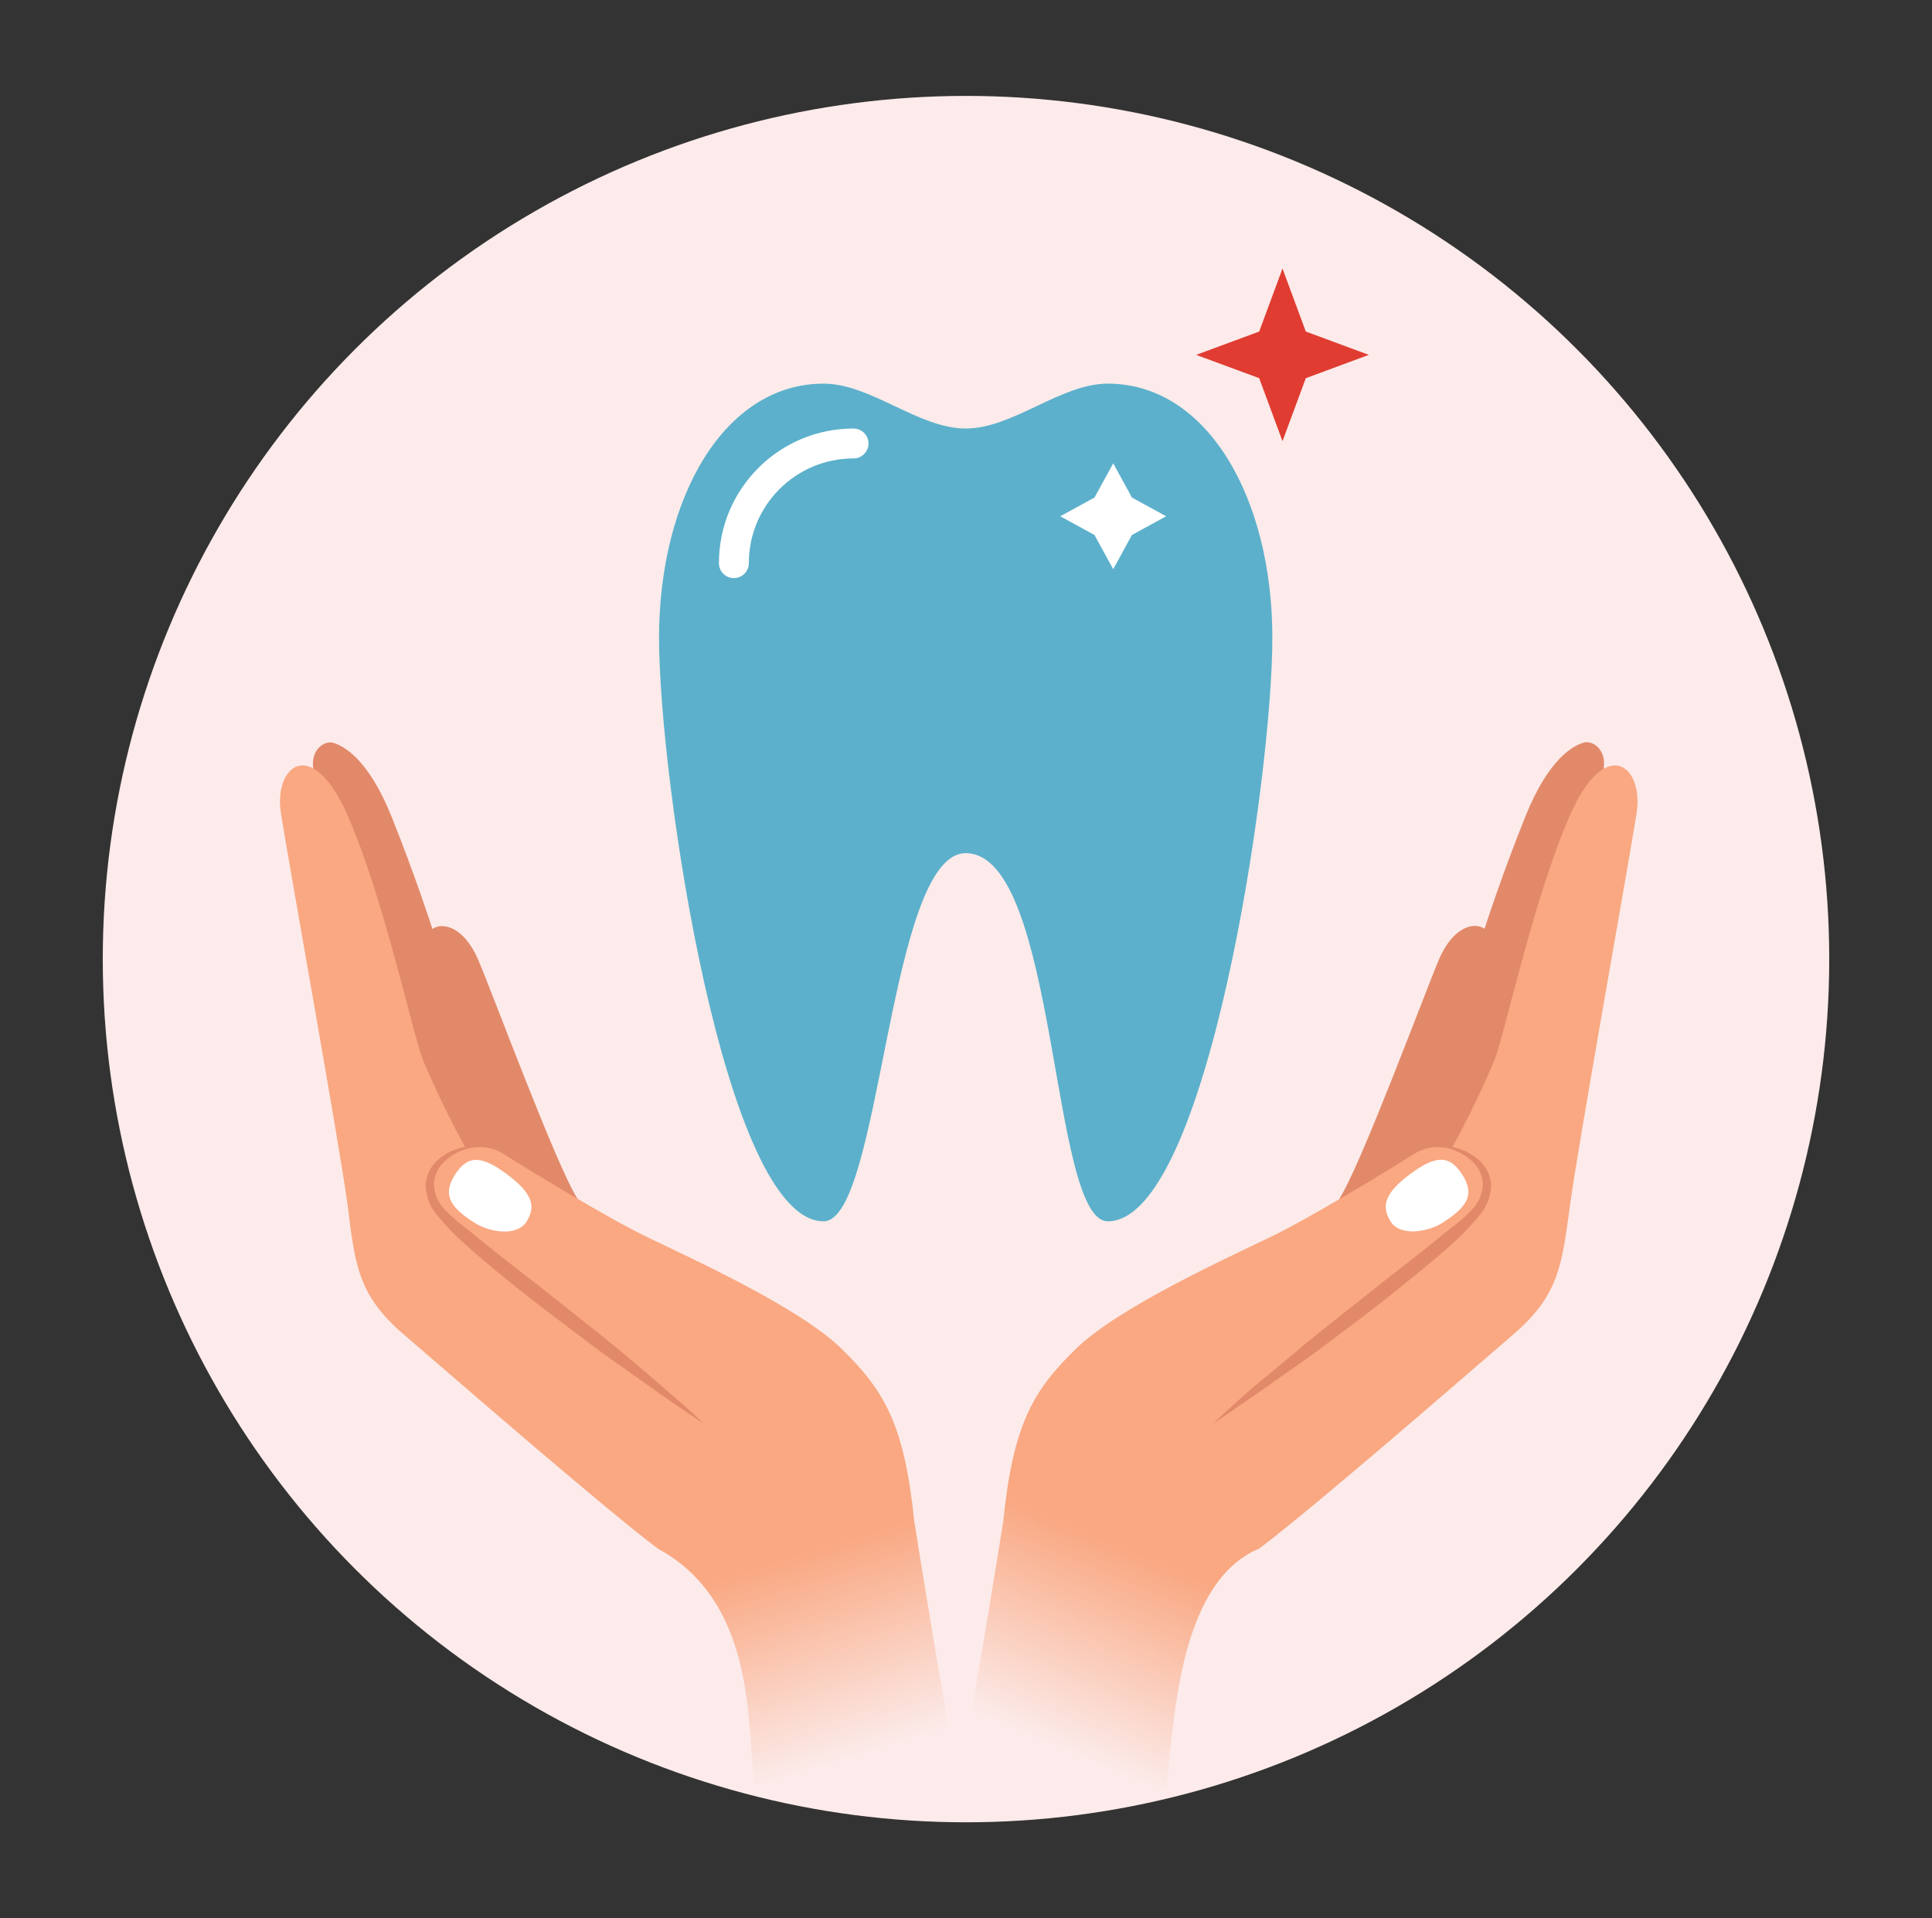 <svg width="141" height="140" viewBox="0 0 141 140" fill="none" xmlns="http://www.w3.org/2000/svg">
<rect x="0" y="0" width="141" height="140" fill="#333333" stroke="none"/>
<g clip-path="url(#clip0_6380_5325)">
<circle cx="70.5" cy="70" r="63" fill="#FCEBEA"/>
<path d="M117.036 56.115C117.262 54.68 116.216 54.003 115.562 54.204C114.908 54.404 113.078 55.232 111.334 59.565C109.591 63.898 108.343 67.784 108.343 67.784C107.586 67.259 106.028 67.629 105 70.064C103.971 72.499 99.283 85.151 97.739 87.505C102.352 88.805 109.447 84.653 109.447 84.653L117.036 56.115Z" fill="#E2896A"/>
<path d="M114.586 87.934C115.174 83.548 118.898 62.828 119.441 59.35C119.983 55.872 117.16 53.564 114.542 59.583C111.925 65.601 109.907 75.087 109.099 77.306C108.156 79.544 107.096 81.73 105.921 83.856C105.5 83.729 105.059 83.687 104.621 83.731C104.184 83.775 103.76 83.906 103.373 84.114L103.265 84.181C103.16 84.237 103.058 84.299 102.961 84.367C101.415 85.357 95.569 88.909 92.794 90.246C89.569 91.811 81.647 95.401 78.526 98.439C75.405 101.476 73.938 103.942 73.219 111.031C72.993 112.463 70.037 130.8 69.496 132.145L84.988 130.917C85.709 127.884 85.405 115.718 91.904 113.018C96.035 109.91 107.094 100.276 110.443 97.393C113.793 94.51 113.986 92.316 114.586 87.934Z" fill="url(#paint0_linear_6380_5325)"/>
<path d="M106.75 85.781C105.801 84.25 104.76 84.31 102.904 85.697C101.047 87.084 100.792 88.046 101.491 89.155C102.19 90.263 104.212 89.92 105.259 89.257C106.949 88.165 107.696 87.287 106.75 85.781Z" fill="white"/>
<path d="M104.83 83.72C104.949 83.688 105.071 83.669 105.195 83.663C105.537 83.643 105.881 83.676 106.214 83.761C106.744 83.893 107.242 84.131 107.679 84.46C107.987 84.675 108.247 84.951 108.443 85.271C108.638 85.591 108.765 85.949 108.816 86.321C108.852 87.219 108.533 88.095 107.928 88.76C107.347 89.472 106.709 90.136 106.02 90.745C104.621 92.014 103.086 93.234 101.493 94.516C99.901 95.797 98.351 96.929 96.828 98.082C95.306 99.235 93.881 100.187 92.662 101.059C91.444 101.931 90.403 102.608 89.68 103.127L88.567 103.908C88.567 103.908 88.905 103.533 89.555 102.951C90.205 102.37 91.124 101.507 92.284 100.566C93.445 99.625 94.766 98.47 96.258 97.27L100.859 93.621C102.422 92.388 103.991 91.204 105.441 89.989L106.471 89.178C106.792 88.912 107.098 88.627 107.386 88.326C107.908 87.81 108.209 87.112 108.225 86.379C108.179 85.754 107.895 85.171 107.431 84.75C107.057 84.405 106.619 84.137 106.142 83.96C105.732 83.77 105.28 83.688 104.83 83.72Z" fill="#E2896A"/>
<path d="M22.867 56.131C22.641 54.696 23.697 54.015 24.341 54.219C24.984 54.424 26.825 55.247 28.568 59.581C30.311 63.914 31.559 67.799 31.559 67.799C32.317 67.274 33.874 67.644 34.913 70.076C35.953 72.507 40.63 85.162 42.164 87.521C37.561 88.817 30.456 84.669 30.456 84.669L22.867 56.131Z" fill="#E2896A"/>
<path d="M25.367 87.93C24.779 83.544 21.044 62.828 20.502 59.35C19.959 55.872 22.782 53.564 25.4 59.583C28.017 65.601 30.035 75.087 30.843 77.306C31.786 79.544 32.847 81.73 34.021 83.856C34.442 83.729 34.884 83.687 35.321 83.731C35.758 83.775 36.182 83.905 36.569 84.114L36.677 84.181C36.782 84.237 36.884 84.298 36.982 84.367C38.528 85.357 44.373 88.909 47.148 90.246C50.373 91.811 58.306 95.397 61.417 98.438C64.527 101.48 66.004 103.942 66.723 111.031C66.95 112.463 69.886 130.728 70.433 132.071L55.123 130.245C54.401 127.217 55.642 117.144 48.021 113.036C43.901 109.924 32.842 100.291 29.482 97.411C26.122 94.532 25.914 92.331 25.367 87.93Z" fill="url(#paint1_linear_6380_5325)"/>
<path d="M33.173 85.789C34.111 84.262 35.153 84.321 37.009 85.709C38.866 87.096 39.132 88.054 38.422 89.166C37.712 90.278 35.711 89.927 34.664 89.265C32.953 88.181 32.249 87.287 33.173 85.789Z" fill="white"/>
<path d="M35.072 83.736C34.617 83.695 34.16 83.772 33.743 83.959C33.269 84.133 32.834 84.4 32.464 84.745C31.993 85.163 31.704 85.749 31.659 86.377C31.676 87.111 31.977 87.809 32.498 88.325C32.79 88.625 33.099 88.908 33.423 89.173L34.443 89.988C35.892 91.168 37.481 92.439 39.036 93.616L43.636 97.265C45.102 98.426 46.431 99.567 47.6 100.565C48.769 101.562 49.679 102.369 50.34 102.946C50.684 103.247 51.011 103.568 51.318 103.906C51.318 103.906 50.925 103.61 50.204 103.126C49.482 102.642 48.444 101.941 47.222 101.058C46 100.175 44.556 99.206 43.066 98.077C41.576 96.947 39.968 95.754 38.391 94.514C36.813 93.275 35.274 92.009 33.865 90.744C33.179 90.131 32.541 89.468 31.957 88.759C31.357 88.091 31.039 87.217 31.069 86.319C31.118 85.949 31.244 85.593 31.438 85.273C31.632 84.954 31.89 84.678 32.195 84.463C32.631 84.134 33.13 83.896 33.66 83.764C33.996 83.68 34.343 83.645 34.69 83.662C34.82 83.673 34.948 83.698 35.072 83.736Z" fill="#E2896A"/>
<path d="M93.599 19.6L95.3 24.198L99.899 25.9L95.3 27.601L93.599 32.2L91.897 27.601L87.299 25.9L91.897 24.198L93.599 19.6Z" fill="#E03C31"/>
<path fill-rule="evenodd" clip-rule="evenodd" d="M60.106 28C52.871 28 48.098 36.309 48.098 46.559C48.098 56.809 52.871 89.136 60.106 89.136C64.327 89.136 64.807 62.291 70.478 62.266C77.241 62.291 76.628 89.136 80.849 89.136C88.084 89.136 92.858 56.809 92.858 46.559C92.858 36.309 88.084 28 80.849 28C77.392 28 73.935 31.275 70.478 31.275C67.021 31.275 63.564 28 60.106 28Z" fill="#5CB0CB"/>
<path d="M62.292 32.367C57.469 32.367 53.559 36.278 53.559 41.101" stroke="white" stroke-width="2.183" stroke-linecap="round"/>
<path fill-rule="evenodd" clip-rule="evenodd" d="M82.61 39.045L81.244 41.544L79.877 39.046L77.379 37.679L79.877 36.313L81.244 33.815L82.61 36.313L85.108 37.679L82.61 39.045Z" fill="white"/>
</g>
<defs>
<linearGradient id="paint0_linear_6380_5325" x1="110.641" y1="53.157" x2="79.128" y2="128.309" gradientUnits="userSpaceOnUse">
<stop offset="0.813" stop-color="#F9A882"/>
<stop offset="1" stop-color="#F9A882" stop-opacity="0"/>
</linearGradient>
<linearGradient id="paint1_linear_6380_5325" x1="29.286" y1="53.163" x2="53.439" y2="130.921" gradientUnits="userSpaceOnUse">
<stop offset="0.813" stop-color="#F9A882"/>
<stop offset="1" stop-color="#F9A882" stop-opacity="0"/>
</linearGradient>
<clipPath id="clip0_6380_5325">
<rect width="140" height="140" fill="white" transform="translate(0.5)"/>
</clipPath>
</defs>
</svg>
